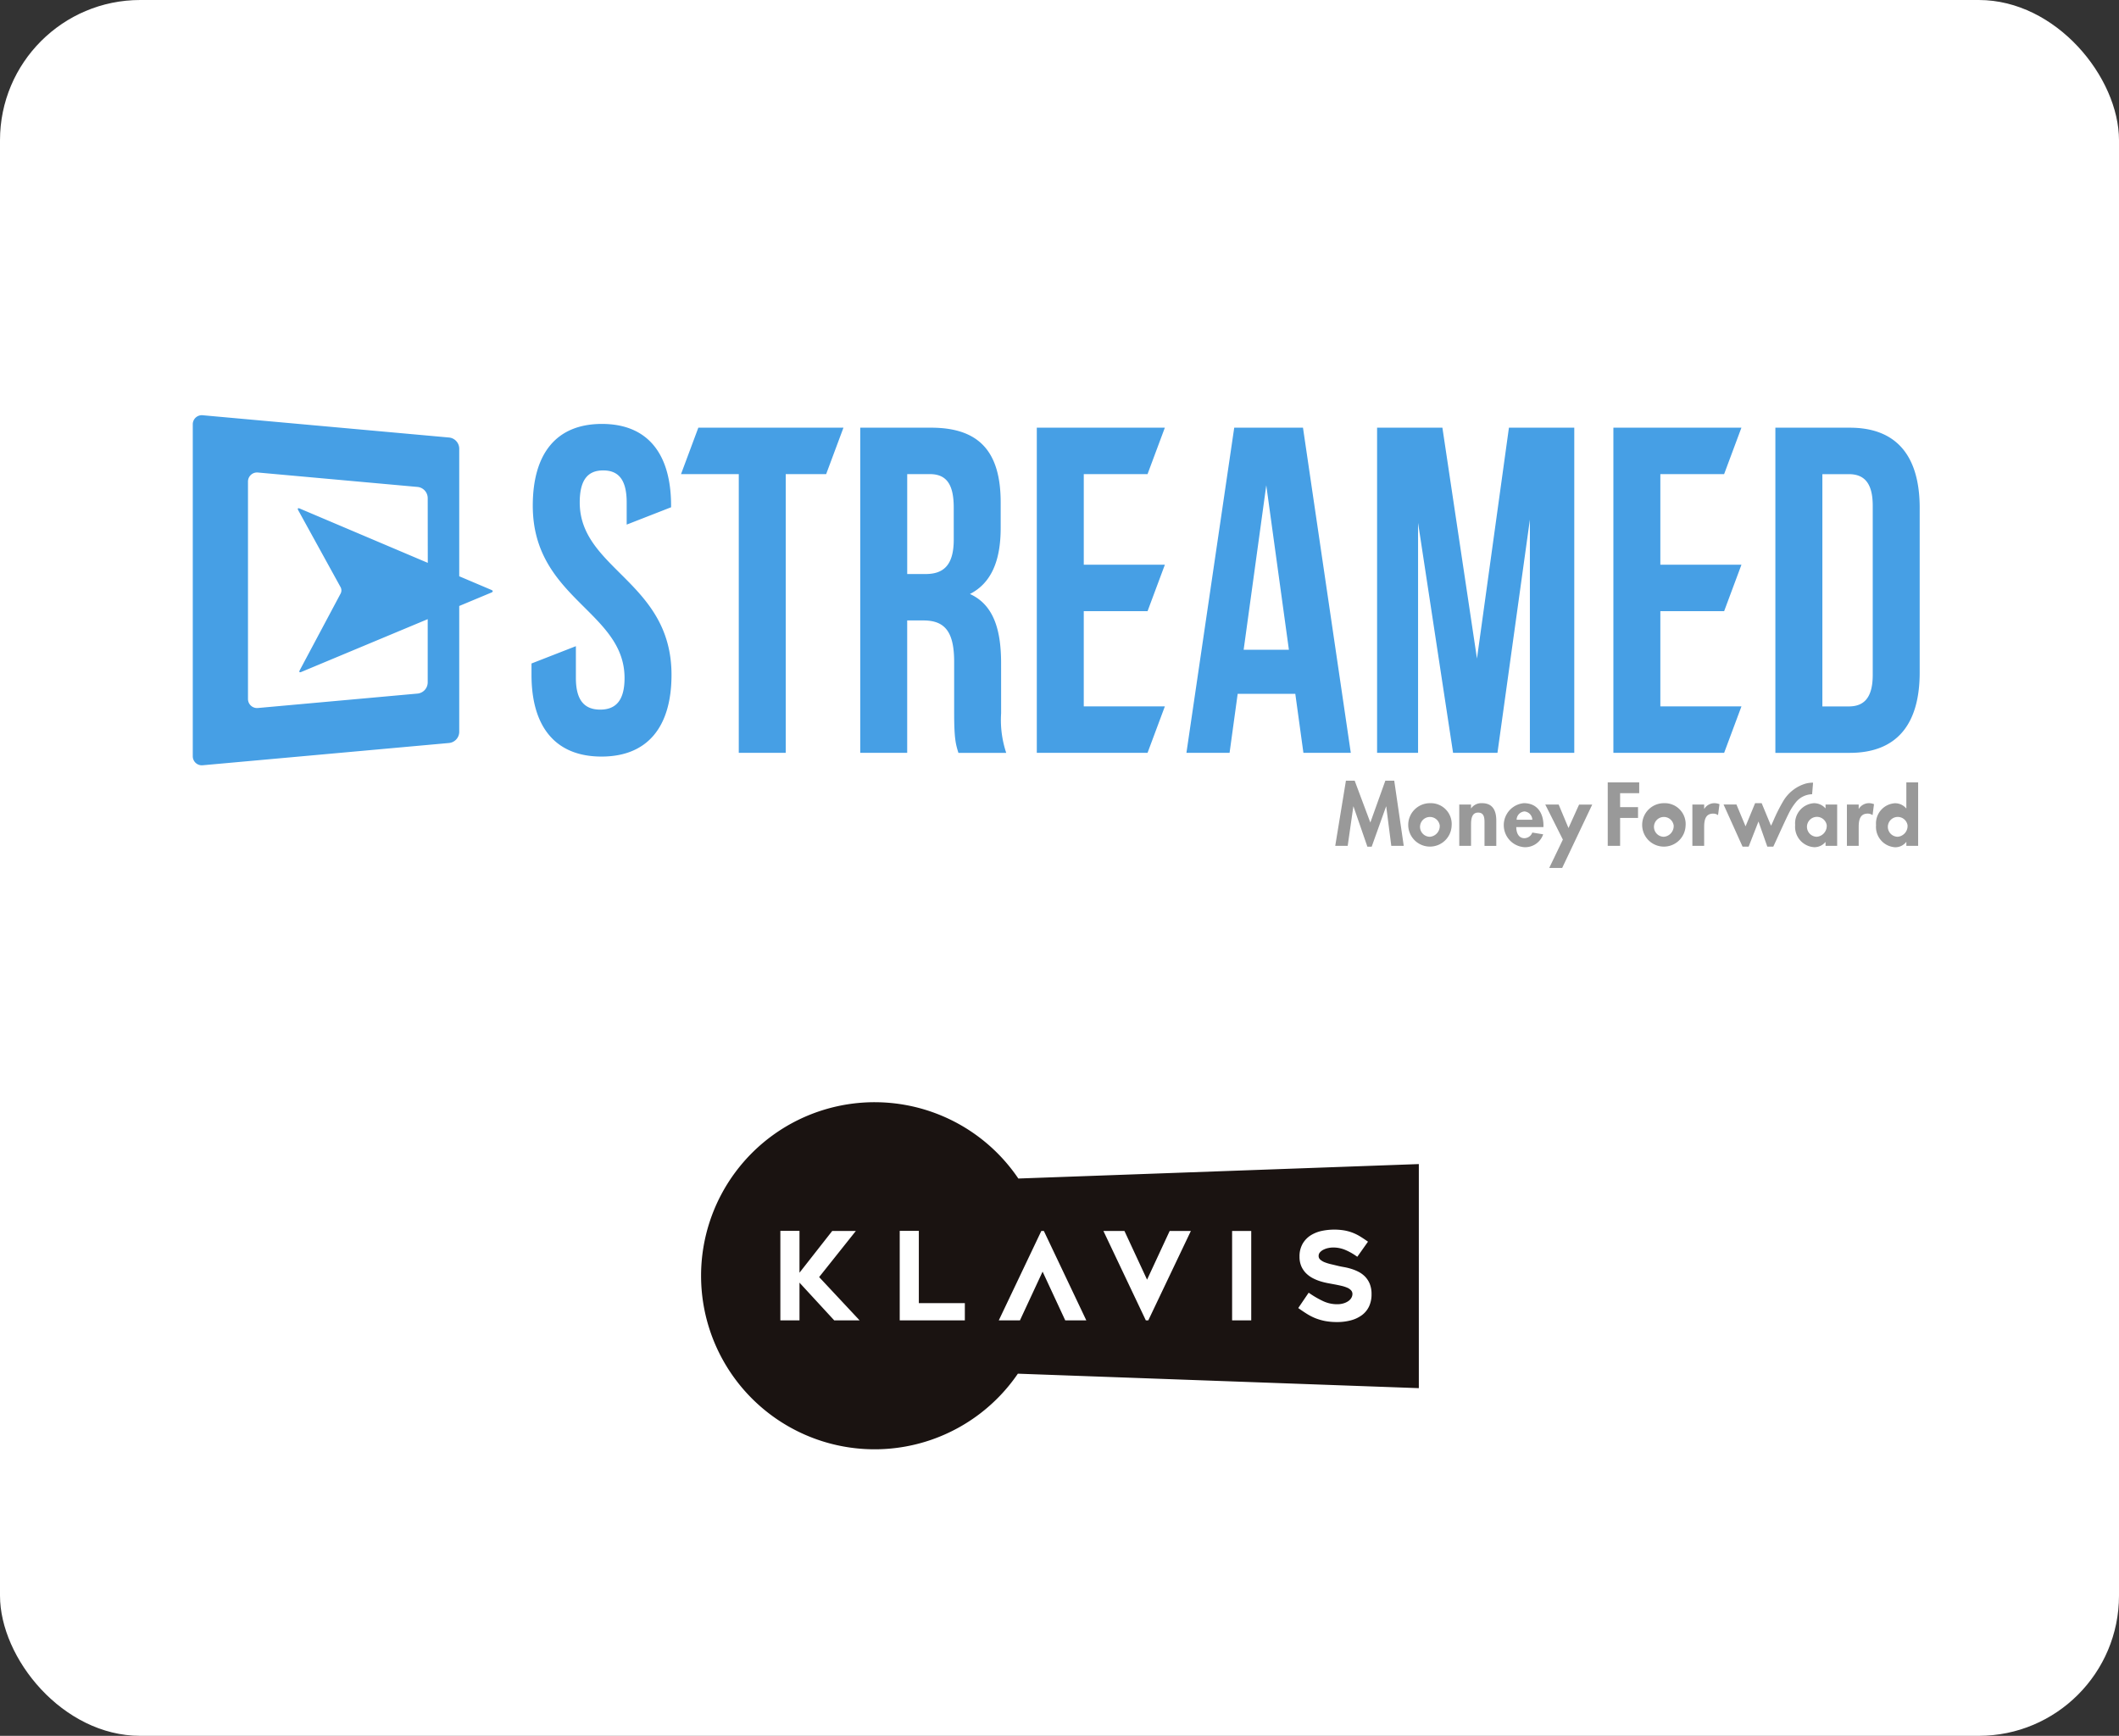 <svg height="198.047" viewBox="0 0 241.78 198.047" width="241.78" xmlns="http://www.w3.org/2000/svg"><rect x="0" y="0" width="241.78" height="198.047" fill="#333333" stroke="none"/><rect fill="#fff" height="198.047" rx="16" width="241.78"/><path d="m224.154 245.99a19.8 19.8 0 1 0 -.054 22.266l45.75 1.651v-25.566zm-21.01 16.18-3.961-4.3v4.3h-2.183v-10.211h2.182v4.777l3.737-4.765h2.695l-4.19 5.262 4.616 4.938zm14.906 0h-7.431v-10.211h2.181v8.246h5.25zm11.454 0-2.583-5.558-2.583 5.558h-2.415l4.854-10.2h.287l4.844 10.2zm9.479 0h-.283l-4.841-10.2h2.4l2.582 5.559 2.581-5.559h2.418zm11.744 0h-2.182v-10.2h2.182zm13.442-1.586a2.628 2.628 0 0 1 -.817.994 3.669 3.669 0 0 1 -1.241.587 5.962 5.962 0 0 1 -1.57.2 7.4 7.4 0 0 1 -1.39-.118 6.321 6.321 0 0 1 -1.1-.319 6.134 6.134 0 0 1 -.945-.48c-.288-.18-.591-.382-.9-.6l-.115-.08 1.19-1.753.117.081a10.736 10.736 0 0 0 1.519.877 3.747 3.747 0 0 0 1.6.359 2.456 2.456 0 0 0 .77-.109 1.864 1.864 0 0 0 .556-.276 1.109 1.109 0 0 0 .326-.373.9.9 0 0 0 .106-.4.605.605 0 0 0 -.148-.415 1.236 1.236 0 0 0 -.439-.31 3.93 3.93 0 0 0 -.693-.222c-.277-.063-.565-.123-.857-.176-.2-.036-.429-.079-.692-.129a7.664 7.664 0 0 1 -.83-.207 5.183 5.183 0 0 1 -.85-.349 3.181 3.181 0 0 1 -.768-.554 2.611 2.611 0 0 1 -.551-.8 2.688 2.688 0 0 1 -.21-1.095 2.874 2.874 0 0 1 .374-1.519 2.813 2.813 0 0 1 .949-.956 3.928 3.928 0 0 1 1.266-.486 7 7 0 0 1 2.459-.055 5.135 5.135 0 0 1 .935.244 5.3 5.3 0 0 1 .843.4c.27.161.562.353.871.568l.115.082-1.219 1.722-.116-.08a6.745 6.745 0 0 0 -1.328-.731 3.585 3.585 0 0 0 -1.318-.247 2.794 2.794 0 0 0 -.528.057 2.207 2.207 0 0 0 -.556.186 1.279 1.279 0 0 0 -.417.313.6.6 0 0 0 -.149.414.521.521 0 0 0 .173.4 1.653 1.653 0 0 0 .511.313 5.3 5.3 0 0 0 .725.223c.272.063.535.127.79.189.183.044.4.089.662.135a6.97 6.97 0 0 1 .815.193 5.124 5.124 0 0 1 .844.335 2.914 2.914 0 0 1 .762.548 2.624 2.624 0 0 1 .547.832 3.087 3.087 0 0 1 .207 1.188 3.24 3.24 0 0 1 -.284 1.399z" fill="#1a1311" transform="translate(-107.96 -111.528)"/><g transform="translate(-91.528 -87.146)"><path d="m168.148 164.137c0 5.936-2.727 9.328-7.987 9.328s-7.988-3.393-7.988-9.328v-1.292l5.065-1.975v3.638c0 2.65 1.071 3.6 2.776 3.6s2.776-.954 2.776-3.6c0-7.633-10.471-9.064-10.471-19.666 0-5.936 2.679-9.329 7.89-9.329s7.891 3.393 7.891 9.329v.179l-5.066 1.979v-2.525c0-2.65-.974-3.657-2.679-3.657s-2.679 1.007-2.679 3.657c.001 7.625 10.472 9.061 10.472 19.662zm1.086-22.9h6.589v31.8h5.357v-31.8h4.614l1.975-5.3h-16.559zm36.522 27.3a11.818 11.818 0 0 0 .584 4.506h-5.455c-.292-.954-.487-1.538-.487-4.559v-5.831c0-3.445-1.071-4.718-3.507-4.718h-1.851v15.107h-5.358v-37.1h8.085c5.553 0 7.94 2.809 7.94 8.533v2.915c0 3.817-1.121 6.308-3.507 7.527 2.679 1.219 3.555 4.029 3.555 7.9zm-5.406-23.481c0-2.65-.828-3.817-2.727-3.817h-2.581v11.4h2.095c2 0 3.214-.954 3.214-3.923zm22.113-3.817 1.976-5.3h-14.611v37.1h12.636l1.976-5.3h-9.254v-10.863h7.279l1.976-5.3h-9.254v-10.337zm17.736-5.3 5.455 37.1h-5.406l-.925-6.732h-6.575l-.925 6.732h-4.923l5.455-37.1zm-1.607 25.337-2.581-18.764-2.581 18.764zm21.46 1.007-3.945-26.344h-7.452v37.1h4.676v-26.239l3.994 26.238h5.065l3.7-26.609v26.609h5.065v-37.1h-7.455zm28.2-21.043 1.975-5.3h-14.61v37.1h12.637l1.975-5.3h-9.254v-10.864h7.279l1.975-5.3h-9.254v-10.337zm22.314 3.869v18.764c0 5.937-2.63 9.17-7.987 9.17h-8.479v-37.1h8.475c5.362-.005 7.992 3.228 7.992 9.165zm-5.357-.265c0-2.65-1.023-3.6-2.727-3.6h-3.02v26.5h3.02c1.7 0 2.727-.954 2.727-3.6zm-157.609 9.907-3.673 1.534v14.377a1.286 1.286 0 0 1 -1.145 1.253l-28.114 2.541a1.033 1.033 0 0 1 -1.144-1.046v-37.84a1.033 1.033 0 0 1 1.144-1.046l28.114 2.541a1.286 1.286 0 0 1 1.145 1.253v14.576l3.674 1.559c.199.083.199.217-.001.298zm-7.27-10.794a1.286 1.286 0 0 0 -1.145-1.253l-18.216-1.646a1.034 1.034 0 0 0 -1.145 1.046v24.773a1.034 1.034 0 0 0 1.145 1.046l18.216-1.646a1.286 1.286 0 0 0 1.145-1.253v-7.236l-14.43 6.026c-.195.081-.273 0-.173-.19l4.679-8.781a.792.792 0 0 0 0-.674l-4.855-8.82c-.1-.184-.026-.268.168-.186l14.619 6.2z" fill="#469fe5"/><path d="m382.8 218.507 1.085 7.432h-1.422l-.576-4.493h-.019l-1.642 4.589h-.49l-1.585-4.589h-.018l-.644 4.493h-1.421l1.219-7.432h1l1.786 4.773 1.71-4.773zm6.55 5.08a2.477 2.477 0 1 1 -2.477-2.516 2.381 2.381 0 0 1 2.48 2.516zm-1.362 0a1.13 1.13 0 1 0 -1.114 1.316 1.231 1.231 0 0 0 1.117-1.316zm4.822-2.516a1.408 1.408 0 0 0 -1.229.585h-.02v-.432h-1.341v4.714h1.344v-2.333c0-.567.01-1.46.807-1.46.759 0 .73.73.73 1.3v2.5h1.344v-2.88c-.001-1.1-.365-1.994-1.633-1.994zm7.014 2.564v.163h-3.1c0 .594.229 1.268.931 1.268a.985.985 0 0 0 .9-.643l1.239.2a2.168 2.168 0 0 1 -2.141 1.469 2.519 2.519 0 0 1 -.067-5.022c1.549.001 2.241 1.143 2.241 2.565zm-1.268-.672a.984.984 0 0 0 -.893-.95.971.971 0 0 0 -.9.95zm4.127.942-1.124-2.68h-1.526l2.007 4-1.556 3.235h1.478l3.429-7.231h-1.5zm13.362-.318a2.478 2.478 0 1 1 -2.478-2.516 2.382 2.382 0 0 1 2.481 2.516zm-1.364 0a1.13 1.13 0 1 0 -1.114 1.316 1.229 1.229 0 0 0 1.117-1.316zm3.5-1.873h-.019v-.49h-1.345v4.714h1.345v-2.121c0-.73.1-1.556 1.028-1.556a.957.957 0 0 1 .557.173l.163-1.248a1.569 1.569 0 0 0 -.558-.115 1.349 1.349 0 0 0 -1.172.643zm13.832-.49h1.325v4.714h-1.325v-.431h-.019a1.63 1.63 0 0 1 -1.278.586 2.327 2.327 0 0 1 -2.17-2.535 2.3 2.3 0 0 1 2.151-2.487 1.743 1.743 0 0 1 1.316.6zm.134 2.353a1.135 1.135 0 1 0 -1.123 1.325 1.24 1.24 0 0 0 1.122-1.324zm3.666-1.864h-.019v-.49h-1.345v4.714h1.345v-2.121c0-.73.1-1.556 1.027-1.556a.951.951 0 0 1 .557.173l.163-1.248a1.562 1.562 0 0 0 -.557-.115 1.35 1.35 0 0 0 -1.172.644zm6.765-3.015v7.24h-1.345v-.438h-.019a1.575 1.575 0 0 1 -1.267.6 2.327 2.327 0 0 1 -2.171-2.535 2.3 2.3 0 0 1 2.151-2.487 1.663 1.663 0 0 1 1.286.585h.019v-2.963zm-1.21 4.879a1.131 1.131 0 1 0 -1.114 1.325 1.232 1.232 0 0 0 1.114-1.324zm-34.208 2.361h1.412v-3.187h2.045v-1.23h-2.045v-1.594h2.179v-1.227h-3.591zm23.32-5.889s.109-1.321.109-1.321a3.4 3.4 0 0 0 -.815.1 4.435 4.435 0 0 0 -2.611 2.045 19.113 19.113 0 0 0 -1.121 2.241l-.135.293c-.029.065-.071.147-.118.235l-1.066-2.574h-.746l-1.091 2.643-1.041-2.49h-1.469l2.169 4.811h.692l1.123-2.871 1.009 2.871h.681s.012-.028.018-.04c.194-.4 1.324-2.929 1.773-3.807a6.606 6.606 0 0 1 .736-1.158 2.471 2.471 0 0 1 1.903-.977z" fill="#999" transform="translate(-132.188 -42.287)"/></g></svg>